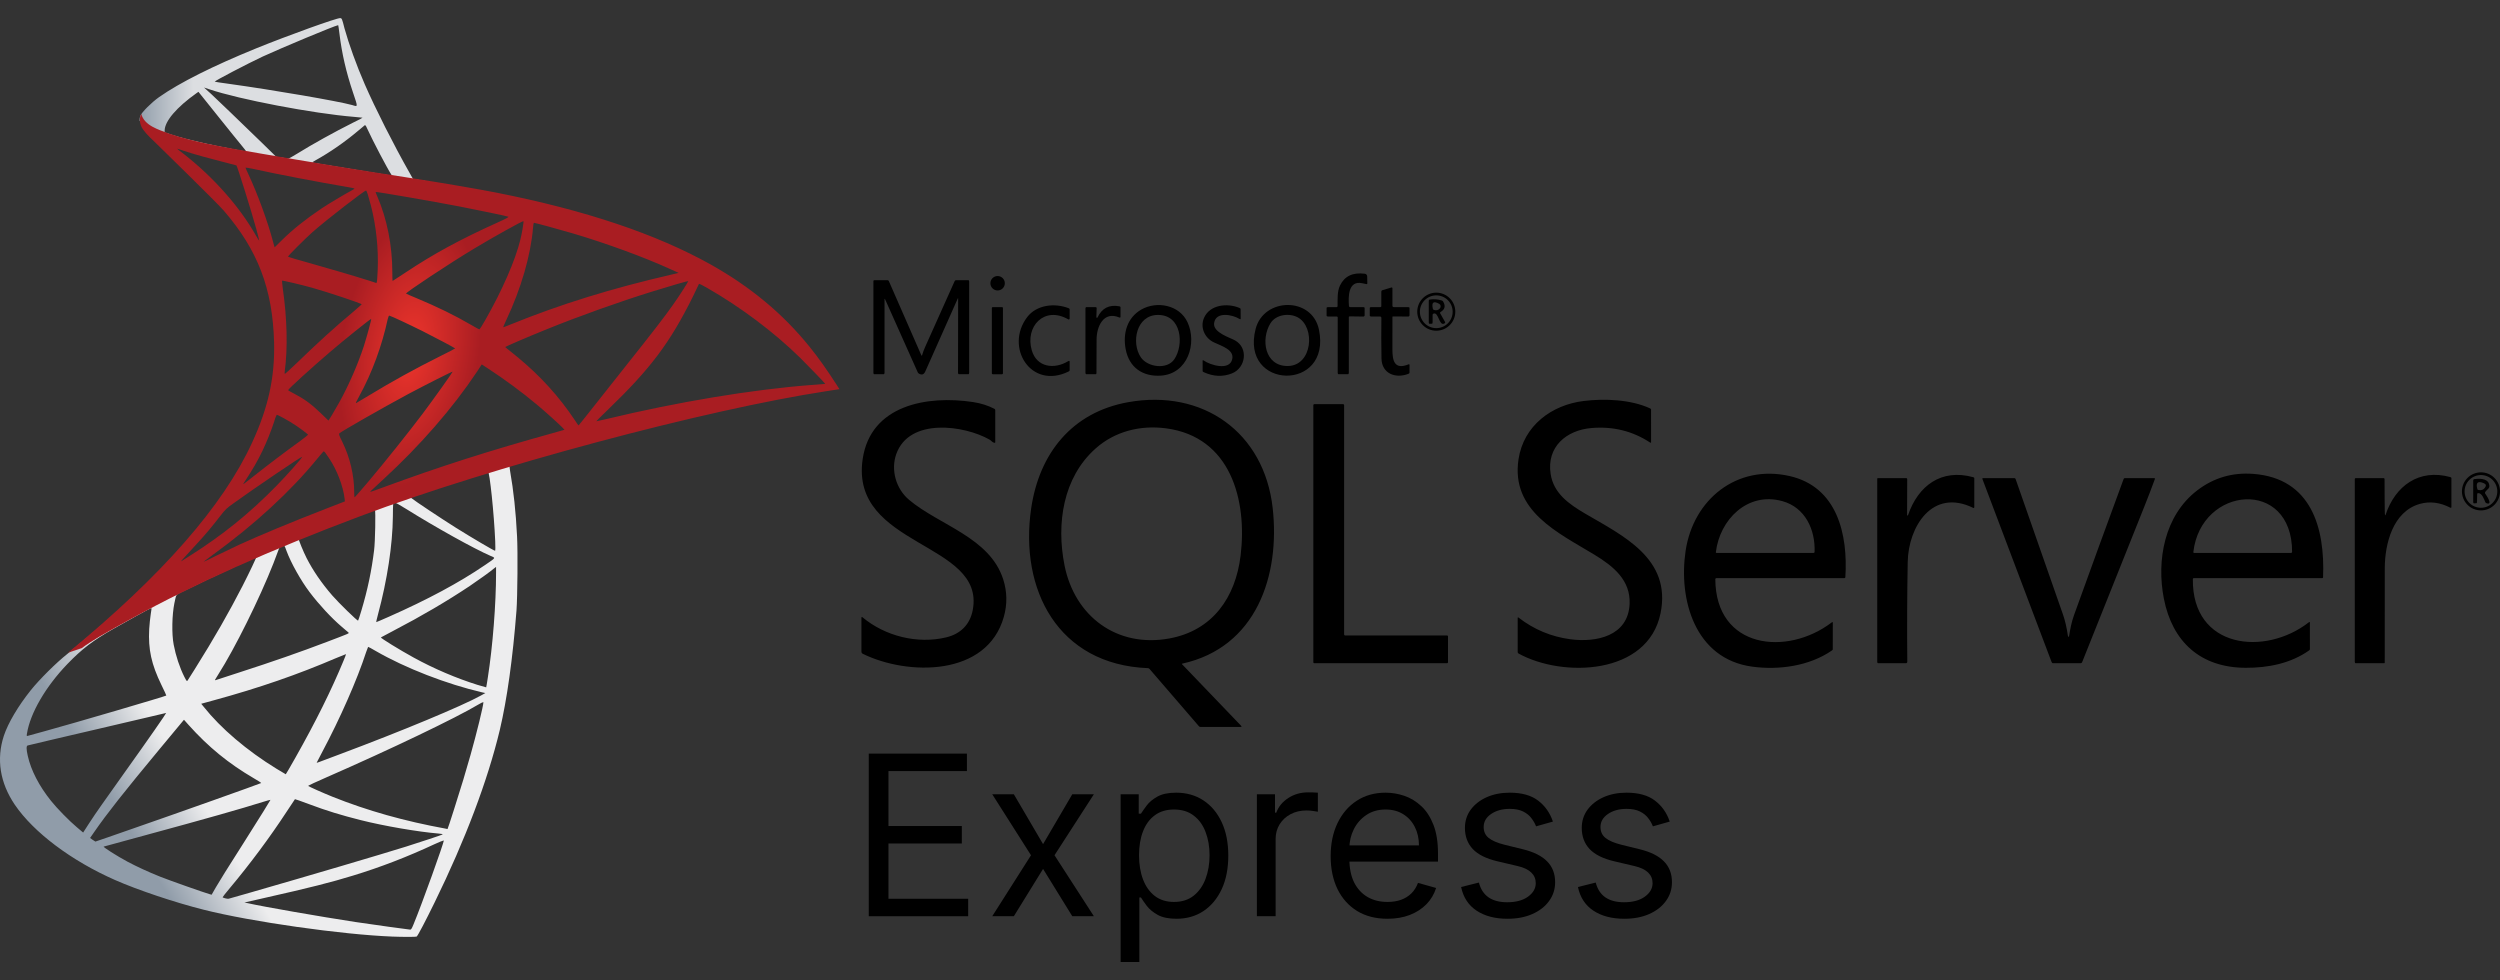 <svg width="301" height="118" viewBox="0 0 301 118" fill="none" xmlns="http://www.w3.org/2000/svg">
<rect x="0" y="0" width="301" height="118" fill="#333333" stroke="none"/>
<path d="M104.6 110.314V90.734H116.416V92.838H106.971V99.453H115.804V101.557H106.971V108.211H116.569V110.314H104.6Z" fill="black"/>
<path d="M122.067 95.629L125.585 101.633L129.103 95.629H131.704L126.962 102.972L131.704 110.314H129.103L125.585 104.616L122.067 110.314H119.466L124.132 102.972L119.466 95.629H122.067Z" fill="black"/>
<path d="M134.923 115.821V95.629H137.103V97.962H137.371C137.536 97.707 137.766 97.382 138.059 96.987C138.358 96.585 138.785 96.228 139.34 95.916C139.901 95.597 140.659 95.438 141.615 95.438C142.852 95.438 143.942 95.747 144.885 96.365C145.828 96.984 146.565 97.86 147.094 98.995C147.623 100.129 147.887 101.467 147.887 103.01C147.887 104.565 147.623 105.913 147.094 107.054C146.565 108.188 145.832 109.068 144.895 109.693C143.958 110.311 142.877 110.62 141.654 110.62C140.71 110.62 139.955 110.464 139.388 110.152C138.821 109.833 138.384 109.473 138.078 109.071C137.772 108.663 137.536 108.326 137.371 108.058H137.179V115.821H134.923ZM137.141 102.972C137.141 104.081 137.304 105.059 137.629 105.907C137.954 106.748 138.429 107.408 139.053 107.886C139.678 108.357 140.443 108.593 141.348 108.593C142.291 108.593 143.078 108.345 143.709 107.848C144.346 107.344 144.825 106.668 145.143 105.821C145.468 104.967 145.631 104.017 145.631 102.972C145.631 101.939 145.471 101.009 145.153 100.18C144.84 99.345 144.366 98.685 143.728 98.201C143.097 97.71 142.304 97.465 141.348 97.465C140.43 97.465 139.659 97.698 139.034 98.163C138.409 98.622 137.938 99.265 137.619 100.094C137.3 100.916 137.141 101.875 137.141 102.972Z" fill="black"/>
<path d="M151.329 110.314V95.629H153.509V97.847H153.662C153.929 97.121 154.414 96.531 155.115 96.079C155.816 95.626 156.606 95.4 157.486 95.4C157.651 95.4 157.859 95.403 158.107 95.409C158.356 95.416 158.544 95.425 158.671 95.438V97.733C158.595 97.713 158.42 97.685 158.145 97.647C157.878 97.602 157.594 97.58 157.295 97.58C156.581 97.58 155.943 97.729 155.382 98.029C154.828 98.322 154.388 98.73 154.063 99.253C153.744 99.769 153.585 100.358 153.585 101.021V110.314H151.329Z" fill="black"/>
<path d="M167.056 110.62C165.641 110.62 164.42 110.308 163.394 109.683C162.374 109.052 161.587 108.173 161.033 107.044C160.485 105.91 160.211 104.591 160.211 103.086C160.211 101.582 160.485 100.256 161.033 99.109C161.587 97.956 162.358 97.057 163.346 96.413C164.341 95.763 165.501 95.438 166.826 95.438C167.591 95.438 168.346 95.566 169.092 95.82C169.838 96.075 170.517 96.49 171.129 97.063C171.74 97.63 172.228 98.383 172.591 99.32C172.955 100.256 173.136 101.41 173.136 102.78V103.736H161.817V101.786H170.842C170.842 100.958 170.676 100.218 170.345 99.568C170.02 98.918 169.554 98.405 168.949 98.029C168.35 97.653 167.642 97.465 166.826 97.465C165.928 97.465 165.15 97.688 164.494 98.134C163.843 98.574 163.343 99.147 162.993 99.855C162.642 100.562 162.467 101.321 162.467 102.13V103.431C162.467 104.54 162.658 105.48 163.04 106.251C163.429 107.016 163.968 107.599 164.656 108C165.344 108.396 166.144 108.593 167.056 108.593C167.649 108.593 168.184 108.51 168.662 108.345C169.146 108.173 169.564 107.918 169.914 107.58C170.265 107.236 170.536 106.809 170.727 106.299L172.907 106.911C172.677 107.65 172.292 108.3 171.75 108.861C171.208 109.415 170.539 109.849 169.742 110.161C168.946 110.467 168.05 110.62 167.056 110.62Z" fill="black"/>
<path d="M186.97 98.918L184.943 99.492C184.816 99.154 184.628 98.826 184.379 98.507C184.137 98.182 183.806 97.914 183.385 97.704C182.964 97.493 182.426 97.388 181.769 97.388C180.871 97.388 180.122 97.596 179.523 98.01C178.93 98.418 178.634 98.937 178.634 99.568C178.634 100.129 178.837 100.572 179.245 100.897C179.653 101.222 180.291 101.493 181.158 101.71L183.337 102.245C184.65 102.564 185.629 103.051 186.272 103.708C186.916 104.358 187.238 105.196 187.238 106.222C187.238 107.064 186.996 107.816 186.511 108.478C186.033 109.141 185.364 109.664 184.504 110.046C183.643 110.429 182.643 110.62 181.502 110.62C180.004 110.62 178.764 110.295 177.783 109.645C176.801 108.995 176.18 108.045 175.918 106.796L178.06 106.26C178.264 107.051 178.649 107.644 179.217 108.039C179.79 108.434 180.539 108.631 181.463 108.631C182.515 108.631 183.35 108.408 183.968 107.962C184.593 107.51 184.905 106.968 184.905 106.337C184.905 105.827 184.727 105.4 184.37 105.056C184.013 104.705 183.465 104.444 182.725 104.272L180.278 103.698C178.933 103.38 177.945 102.886 177.314 102.216C176.69 101.541 176.377 100.696 176.377 99.683C176.377 98.854 176.61 98.121 177.075 97.484C177.547 96.847 178.187 96.346 178.997 95.983C179.813 95.62 180.737 95.438 181.769 95.438C183.223 95.438 184.363 95.757 185.192 96.394C186.027 97.031 186.62 97.873 186.97 98.918Z" fill="black"/>
<path d="M201.036 98.918L199.009 99.492C198.882 99.154 198.694 98.826 198.445 98.507C198.203 98.182 197.872 97.914 197.451 97.704C197.03 97.493 196.492 97.388 195.835 97.388C194.937 97.388 194.188 97.596 193.589 98.01C192.996 98.418 192.699 98.937 192.699 99.568C192.699 100.129 192.903 100.572 193.311 100.897C193.719 101.222 194.357 101.493 195.223 101.71L197.403 102.245C198.716 102.564 199.694 103.051 200.338 103.708C200.982 104.358 201.304 105.196 201.304 106.222C201.304 107.064 201.062 107.816 200.577 108.478C200.099 109.141 199.43 109.664 198.57 110.046C197.709 110.429 196.708 110.62 195.568 110.62C194.07 110.62 192.83 110.295 191.848 109.645C190.867 108.995 190.246 108.045 189.984 106.796L192.126 106.26C192.33 107.051 192.715 107.644 193.283 108.039C193.856 108.434 194.605 108.631 195.529 108.631C196.581 108.631 197.416 108.408 198.034 107.962C198.659 107.51 198.971 106.968 198.971 106.337C198.971 105.827 198.793 105.4 198.436 105.056C198.079 104.705 197.531 104.444 196.791 104.272L194.344 103.698C192.999 103.38 192.011 102.886 191.38 102.216C190.755 101.541 190.443 100.696 190.443 99.683C190.443 98.854 190.676 98.121 191.141 97.484C191.613 96.847 192.253 96.346 193.063 95.983C193.879 95.62 194.803 95.438 195.835 95.438C197.288 95.438 198.429 95.757 199.258 96.394C200.093 97.031 200.686 97.873 201.036 98.918Z" fill="black"/>
<path d="M160.957 38.108H159.876C159.835 38.108 159.795 38.097 159.766 38.077C159.737 38.058 159.721 38.032 159.721 38.005V37.078C159.721 37.051 159.737 37.025 159.766 37.005C159.795 36.986 159.835 36.975 159.876 36.975H160.957C160.979 36.975 161.001 36.961 161.017 36.937C161.033 36.914 161.042 36.881 161.043 36.847C161.053 36.032 160.992 35.095 161.331 34.387C161.879 33.245 162.878 32.769 164.329 32.958C164.405 32.968 164.475 33.005 164.527 33.062C164.578 33.118 164.607 33.191 164.609 33.267L164.626 34.107C164.626 34.121 164.624 34.136 164.619 34.149C164.614 34.162 164.606 34.174 164.597 34.184C164.587 34.194 164.576 34.201 164.564 34.205C164.552 34.209 164.539 34.21 164.527 34.208C164.359 34.175 164.195 34.141 164.033 34.105C162.278 33.712 162.332 35.808 162.416 36.854C162.419 36.887 162.434 36.918 162.46 36.94C162.485 36.963 162.518 36.975 162.552 36.975H164.148C164.189 36.975 164.228 36.986 164.257 37.005C164.286 37.025 164.302 37.051 164.302 37.078V37.953C164.302 37.974 164.298 37.995 164.291 38.015C164.283 38.035 164.271 38.053 164.257 38.067C164.243 38.082 164.226 38.094 164.207 38.102C164.188 38.11 164.168 38.114 164.148 38.114L162.513 38.091C162.498 38.091 162.483 38.093 162.469 38.096C162.455 38.1 162.442 38.106 162.431 38.114C162.421 38.121 162.412 38.13 162.406 38.14C162.401 38.15 162.398 38.161 162.398 38.171V44.902C162.398 44.943 162.387 44.982 162.368 45.011C162.348 45.04 162.322 45.057 162.295 45.057H161.162C161.135 45.057 161.109 45.04 161.09 45.011C161.07 44.982 161.06 44.943 161.06 44.902V38.211C161.06 38.183 161.049 38.157 161.029 38.138C161.01 38.118 160.984 38.108 160.957 38.108Z" fill="black"/>
<path d="M120.113 34.972C120.592 34.972 120.981 34.583 120.981 34.103C120.981 33.623 120.592 33.234 120.113 33.234C119.633 33.234 119.244 33.623 119.244 34.103C119.244 34.583 119.633 34.972 120.113 34.972Z" fill="black"/>
<path d="M110.923 42.763C110.963 42.851 110.995 42.854 111.018 42.773C111.118 42.431 111.242 42.095 111.391 41.764C112.567 39.127 113.748 36.493 114.934 33.86C114.951 33.822 114.975 33.79 115.004 33.767C115.032 33.745 115.063 33.732 115.093 33.732H116.586C116.613 33.732 116.639 33.748 116.658 33.777C116.678 33.806 116.688 33.846 116.688 33.887V44.902C116.688 44.943 116.678 44.982 116.658 45.011C116.639 45.04 116.613 45.057 116.586 45.057H115.453C115.425 45.057 115.397 45.04 115.377 45.011C115.357 44.982 115.346 44.943 115.346 44.902L115.36 35.946C115.36 35.874 115.345 35.872 115.315 35.939C114.021 38.874 112.717 41.803 111.405 44.725C111.234 45.104 110.974 45.188 110.627 44.976C110.569 44.941 110.522 44.885 110.491 44.816L106.579 36.065C106.524 35.944 106.497 35.943 106.497 36.061V44.902C106.497 44.943 106.486 44.982 106.466 45.011C106.447 45.04 106.421 45.057 106.394 45.057H105.261C105.234 45.057 105.208 45.04 105.188 45.011C105.169 44.982 105.158 44.943 105.158 44.902V33.835C105.158 33.808 105.169 33.782 105.188 33.762C105.208 33.743 105.234 33.732 105.261 33.732H106.857C106.89 33.732 106.922 33.742 106.95 33.76C106.978 33.779 107 33.805 107.013 33.835L110.923 42.763Z" fill="black"/>
<path d="M167.737 38.099C167.726 38.099 167.714 38.1 167.704 38.102C167.693 38.104 167.683 38.108 167.675 38.112C167.667 38.117 167.66 38.122 167.656 38.128C167.651 38.134 167.649 38.14 167.649 38.147C167.65 39.442 167.649 40.745 167.646 42.055C167.644 43.391 167.865 44.571 169.588 43.867C169.602 43.861 169.616 43.858 169.631 43.859C169.645 43.859 169.659 43.862 169.671 43.868C169.683 43.873 169.692 43.881 169.699 43.891C169.706 43.901 169.71 43.912 169.71 43.924L169.703 44.888C169.703 44.908 169.69 44.931 169.666 44.953C169.643 44.974 169.61 44.994 169.572 45.009C168.044 45.608 166.364 45.003 166.331 43.164C166.302 41.531 166.298 39.902 166.318 38.276C166.319 38.254 166.315 38.232 166.307 38.212C166.299 38.191 166.287 38.173 166.272 38.157C166.256 38.141 166.238 38.129 166.219 38.12C166.199 38.112 166.177 38.108 166.156 38.108H165.075C165.034 38.108 164.995 38.097 164.966 38.077C164.937 38.058 164.92 38.032 164.92 38.005V37.078C164.92 37.051 164.937 37.025 164.966 37.005C164.995 36.986 165.034 36.975 165.075 36.975H166.207C166.235 36.975 166.261 36.964 166.28 36.945C166.299 36.926 166.31 36.899 166.31 36.872V35.122C166.31 35.082 166.319 35.043 166.335 35.013C166.352 34.983 166.375 34.962 166.401 34.953L167.546 34.607C167.558 34.604 167.57 34.604 167.582 34.607C167.595 34.611 167.606 34.618 167.616 34.628C167.626 34.638 167.634 34.651 167.64 34.665C167.646 34.679 167.649 34.695 167.649 34.71V36.821C167.649 36.862 167.665 36.901 167.694 36.93C167.723 36.959 167.762 36.975 167.803 36.975H169.553C169.594 36.975 169.633 36.986 169.662 37.005C169.691 37.025 169.708 37.051 169.708 37.078V37.953C169.708 37.995 169.691 38.035 169.662 38.065C169.633 38.095 169.594 38.112 169.553 38.112L167.737 38.099Z" fill="black"/>
<path d="M175.219 37.527C175.219 38.135 174.978 38.718 174.548 39.147C174.118 39.577 173.535 39.819 172.927 39.819C172.32 39.819 171.737 39.577 171.307 39.147C170.877 38.718 170.636 38.135 170.636 37.527C170.636 36.919 170.877 36.336 171.307 35.907C171.737 35.477 172.32 35.235 172.927 35.235C173.535 35.235 174.118 35.477 174.548 35.907C174.978 36.336 175.219 36.919 175.219 37.527ZM174.9 37.535C174.9 37.276 174.849 37.02 174.75 36.78C174.651 36.541 174.505 36.324 174.322 36.141C174.139 35.957 173.922 35.812 173.682 35.713C173.443 35.614 173.186 35.563 172.927 35.563C172.404 35.563 171.903 35.77 171.533 36.141C171.163 36.51 170.955 37.012 170.955 37.535C170.955 38.058 171.163 38.56 171.533 38.93C171.903 39.3 172.404 39.508 172.927 39.508C173.186 39.508 173.443 39.457 173.682 39.358C173.922 39.258 174.139 39.113 174.322 38.93C174.505 38.747 174.651 38.529 174.75 38.29C174.849 38.051 174.9 37.794 174.9 37.535Z" fill="black"/>
<path d="M172.486 37.902V38.777C172.486 38.829 172.48 38.878 172.468 38.915C172.456 38.952 172.44 38.973 172.423 38.974L172.126 38.985C172.113 38.985 172.1 38.982 172.087 38.974C172.075 38.967 172.063 38.955 172.054 38.94C172.044 38.926 172.036 38.908 172.031 38.889C172.026 38.87 172.023 38.849 172.023 38.828V36.203C172.023 36.17 172.034 36.138 172.053 36.113C172.071 36.088 172.098 36.072 172.126 36.067C172.635 35.992 173.131 36.031 173.613 36.184C173.638 36.192 173.664 36.208 173.689 36.23C173.714 36.252 173.737 36.281 173.757 36.314C174.073 36.849 173.965 37.268 173.434 37.57C173.409 37.584 173.391 37.608 173.385 37.638C173.378 37.667 173.383 37.699 173.399 37.727L173.99 38.775C173.996 38.787 174 38.801 173.999 38.816C173.999 38.832 173.994 38.848 173.987 38.864C173.979 38.879 173.968 38.895 173.954 38.909C173.94 38.923 173.923 38.935 173.905 38.946C173.255 39.324 173.217 37.502 172.589 37.762C172.559 37.775 172.533 37.795 172.515 37.82C172.496 37.844 172.487 37.873 172.486 37.902ZM173.382 37.105C173.412 37.064 173.434 37.018 173.445 36.969C173.457 36.92 173.458 36.869 173.45 36.821C173.441 36.772 173.422 36.727 173.394 36.687C173.367 36.647 173.331 36.614 173.29 36.59C172.602 36.192 172.342 36.385 172.511 37.169C172.519 37.204 172.535 37.237 172.559 37.263C172.582 37.29 172.612 37.309 172.645 37.319C172.964 37.412 173.209 37.341 173.382 37.105ZM123.666 38.19C124.811 36.675 127.016 36.46 128.665 37.109C128.7 37.123 128.731 37.142 128.752 37.164C128.773 37.187 128.785 37.21 128.785 37.233V38.365C128.785 38.383 128.78 38.402 128.77 38.417C128.76 38.433 128.746 38.446 128.729 38.455C128.712 38.464 128.693 38.468 128.673 38.468C128.654 38.467 128.635 38.461 128.618 38.451C125.729 36.788 123.39 39.316 124.228 42.184C124.821 44.215 126.913 44.519 128.62 43.479C128.73 43.412 128.785 43.44 128.785 43.564V44.593C128.785 44.616 128.774 44.64 128.753 44.664C128.733 44.687 128.704 44.709 128.669 44.725C124.119 46.969 120.938 41.793 123.666 38.19ZM137.432 37.259C139.275 36.215 142.003 36.699 142.975 38.795C144.153 41.336 143.012 45.003 139.786 45.225C137.589 45.376 135.938 44.249 135.526 42.022C135.176 40.119 135.713 38.235 137.432 37.259ZM139.388 37.918C136.794 37.951 136.183 41.262 137.348 43.01C138.149 44.21 140.511 44.556 141.394 43.247C142.572 41.499 142.285 37.883 139.388 37.918ZM144.976 38.245C145.685 36.675 147.766 36.465 149.216 37.068C149.26 37.086 149.299 37.108 149.327 37.131C149.355 37.153 149.37 37.175 149.37 37.193L149.377 38.365C149.377 38.447 149.329 38.459 149.234 38.4C148.436 37.895 146.372 37.444 146.179 38.908C146.029 40.049 148.11 40.648 148.705 40.988C150.332 41.91 149.986 44.289 148.343 44.95C147.237 45.394 146.097 45.347 144.925 44.807C144.888 44.791 144.855 44.77 144.832 44.748C144.809 44.725 144.797 44.703 144.797 44.684L144.795 43.424C144.794 43.347 144.842 43.343 144.939 43.411C145.703 43.955 148.051 44.682 148.361 43.236C148.602 42.118 147.163 41.69 146.162 41.225C145.038 40.702 144.456 39.398 144.976 38.245ZM151.178 39.598C152.16 35.799 157.975 35.692 158.803 39.693C160.357 47.212 149.276 46.967 151.178 39.598ZM152.965 38.919C151.783 40.815 152.243 44.085 155.037 44.068C158.03 44.05 158.399 39.382 156.251 38.211C155.251 37.667 153.634 37.844 152.965 38.919Z" fill="black"/>
<path d="M132.063 38.27C132.098 38.272 132.125 38.255 132.141 38.221C132.672 37.099 133.549 36.652 134.77 36.878C134.809 36.886 134.845 36.9 134.871 36.918C134.896 36.935 134.911 36.956 134.91 36.975V38.159C134.91 38.173 134.906 38.187 134.899 38.198C134.891 38.21 134.88 38.22 134.867 38.227C134.853 38.234 134.838 38.238 134.822 38.238C134.806 38.239 134.789 38.235 134.774 38.229C132.851 37.406 132.026 39.345 132.03 40.883C132.033 42.23 132.028 43.576 132.015 44.923C132.015 44.958 132.006 44.992 131.989 45.017C131.972 45.042 131.949 45.057 131.925 45.057H130.792C130.765 45.057 130.739 45.04 130.72 45.011C130.7 44.982 130.689 44.943 130.689 44.902V37.13C130.689 37.089 130.7 37.049 130.72 37.02C130.739 36.991 130.765 36.975 130.792 36.975H131.873C131.895 36.975 131.917 36.978 131.937 36.983C131.957 36.988 131.975 36.996 131.991 37.006C132.006 37.015 132.018 37.026 132.026 37.039C132.034 37.051 132.038 37.065 132.038 37.078L132.003 38.161C132.002 38.189 132.008 38.217 132.019 38.237C132.03 38.258 132.046 38.27 132.063 38.27Z" fill="black"/>
<path d="M120.634 36.975H119.538C119.471 36.975 119.417 37.029 119.417 37.097V44.937C119.417 45.004 119.471 45.059 119.538 45.059H120.634C120.701 45.059 120.755 45.004 120.755 44.937V37.097C120.755 37.029 120.701 36.975 120.634 36.975Z" fill="black"/>
<path d="M103.882 78.719C103.832 78.695 103.791 78.658 103.762 78.613C103.733 78.568 103.717 78.516 103.717 78.464V74.397C103.717 74.275 103.763 74.252 103.855 74.329C106.577 76.598 110.468 77.57 113.923 76.738C115.636 76.326 116.783 75.215 117.119 73.448C118.678 65.208 102.307 65.908 103.865 55.275C104.821 48.748 111.65 47.575 117.152 48.407C118.1 48.551 118.962 48.824 119.738 49.226C119.765 49.24 119.788 49.262 119.804 49.29C119.82 49.317 119.829 49.348 119.829 49.38V53.241C119.828 53.253 119.826 53.264 119.82 53.275C119.814 53.285 119.806 53.295 119.796 53.302C119.785 53.309 119.774 53.314 119.761 53.317C119.748 53.32 119.735 53.32 119.721 53.317C119.47 53.266 119.336 53.039 119.163 52.941C116.122 51.199 109.48 50.251 107.909 54.672C107.232 56.585 107.874 58.85 109.443 60.172C113.087 63.242 119.168 64.697 120.786 69.752C121.261 71.237 121.288 72.736 120.866 74.249C118.851 81.484 109.295 81.373 103.882 78.719ZM142.313 79.967L149.42 87.375C149.514 87.474 149.498 87.523 149.375 87.523H144.536C144.501 87.523 144.466 87.516 144.436 87.503C144.405 87.49 144.378 87.471 144.357 87.447L138.398 80.535C138.375 80.508 138.347 80.487 138.315 80.471C138.283 80.456 138.248 80.448 138.213 80.446C127.369 80.018 122.726 70.981 124.152 61.215C125.122 54.596 129.057 49.64 135.821 48.425C144.804 46.813 152.208 52.026 153.231 61.17C154.139 69.283 151.281 77.926 142.356 79.899C142.295 79.912 142.281 79.935 142.313 79.967ZM128.167 68.066C129.393 74.22 134.488 78.019 140.781 76.872C145.986 75.925 148.759 71.945 149.371 66.88C150.174 60.223 148.187 52.588 140.371 51.569C137.311 51.17 134.243 51.919 131.909 53.999C127.98 57.497 127.169 63.05 128.167 68.066ZM182.837 78.686C182.805 78.668 182.778 78.643 182.759 78.613C182.74 78.583 182.73 78.549 182.73 78.515V74.397C182.73 74.317 182.772 74.31 182.856 74.374C184.69 75.791 186.758 76.654 189.06 76.965C192.191 77.385 196.042 76.586 196.206 72.703C196.326 69.865 194.271 68.183 191.973 66.789C187.606 64.139 181.888 61.539 182.829 55.3C183.441 51.252 186.805 48.748 190.697 48.275C193.147 47.976 196.33 48.085 198.665 49.168C198.701 49.185 198.732 49.206 198.754 49.228C198.777 49.25 198.788 49.271 198.788 49.29L198.79 53.241C198.792 53.319 198.746 53.329 198.654 53.27C196.56 51.897 194.216 51.319 191.623 51.534C188.588 51.787 186.198 53.799 186.696 57.062C187.048 59.383 188.878 60.682 190.859 61.843C195.389 64.5 201.273 67.248 199.931 73.833C198.412 81.286 188.158 81.62 182.837 78.686ZM174.34 76.619V79.742C174.34 79.772 174.328 79.8 174.307 79.821C174.287 79.842 174.258 79.853 174.229 79.853H158.237C158.207 79.853 158.179 79.842 158.158 79.821C158.137 79.8 158.126 79.772 158.126 79.742V48.771C158.126 48.742 158.137 48.713 158.158 48.692C158.179 48.672 158.207 48.66 158.237 48.66H161.721C161.75 48.66 161.778 48.672 161.799 48.692C161.82 48.713 161.832 48.742 161.832 48.771V76.396C161.832 76.426 161.843 76.454 161.864 76.475C161.885 76.496 161.913 76.507 161.943 76.507H174.229C174.258 76.507 174.287 76.519 174.307 76.54C174.328 76.561 174.34 76.589 174.34 76.619Z" fill="black"/>
<path d="M301 59.16C301 59.768 300.759 60.351 300.329 60.781C299.899 61.211 299.316 61.452 298.708 61.452C298.101 61.452 297.518 61.211 297.088 60.781C296.658 60.351 296.417 59.768 296.417 59.16C296.417 58.553 296.658 57.97 297.088 57.54C297.518 57.11 298.101 56.869 298.708 56.869C299.316 56.869 299.899 57.11 300.329 57.54C300.759 57.97 301 58.553 301 59.16ZM300.677 59.167C300.677 58.644 300.469 58.143 300.1 57.773C299.73 57.404 299.229 57.196 298.706 57.196C298.184 57.196 297.682 57.404 297.313 57.773C296.943 58.143 296.736 58.644 296.736 59.167C296.736 59.689 296.943 60.191 297.313 60.56C297.682 60.93 298.184 61.137 298.706 61.137C299.229 61.137 299.73 60.93 300.1 60.56C300.469 60.191 300.677 59.689 300.677 59.167ZM210.99 80.269C204.045 79.341 202.074 72.149 202.949 66.311C203.876 60.132 209.102 55.893 215.431 57.307C221.241 58.609 222.503 64.384 222.182 69.497C222.18 69.527 222.166 69.556 222.143 69.577C222.119 69.598 222.089 69.61 222.057 69.61H206.666C206.647 69.61 206.629 69.613 206.611 69.619C206.594 69.625 206.579 69.633 206.565 69.644C206.552 69.655 206.542 69.668 206.535 69.682C206.527 69.697 206.524 69.712 206.524 69.727C206.569 78.148 215.169 79.03 220.525 74.949C220.621 74.876 220.669 74.881 220.669 74.963L220.665 78.194C220.665 78.209 220.654 78.231 220.633 78.255C220.611 78.279 220.581 78.305 220.545 78.33C217.848 80.185 214.216 80.7 210.99 80.269ZM214.601 60.338C210.405 59.173 207.049 62.564 206.59 66.486C206.588 66.497 206.59 66.508 206.593 66.519C206.596 66.529 206.602 66.539 206.609 66.547C206.616 66.555 206.625 66.562 206.635 66.566C206.644 66.571 206.655 66.573 206.666 66.573H218.35C218.383 66.573 218.414 66.561 218.438 66.54C218.461 66.519 218.475 66.49 218.476 66.46C218.579 63.773 217.346 61.098 214.601 60.338ZM264.019 69.723C263.922 78.124 272.718 79.032 277.985 74.924C278.068 74.86 278.11 74.877 278.11 74.975L278.112 78.155C278.112 78.182 278.104 78.21 278.088 78.237C278.072 78.264 278.048 78.289 278.02 78.309C275.782 79.886 273.08 80.411 270.381 80.403C264.953 80.389 261.548 77.286 260.529 72.076C259.627 67.464 260.59 62.06 264.56 59.031C266.533 57.525 268.774 56.866 271.285 57.054C278.291 57.577 279.939 63.565 279.698 69.511C279.697 69.537 279.687 69.562 279.67 69.581C279.653 69.599 279.629 69.61 279.605 69.61H264.111C264.087 69.61 264.064 69.622 264.046 69.643C264.029 69.664 264.019 69.693 264.019 69.723ZM275.969 66.458C275.985 57.513 264.99 58.498 264.08 66.464C264.079 66.478 264.08 66.492 264.083 66.505C264.087 66.518 264.093 66.53 264.1 66.54C264.108 66.551 264.118 66.559 264.128 66.564C264.139 66.57 264.151 66.573 264.163 66.573H275.847C275.879 66.573 275.91 66.561 275.933 66.539C275.955 66.518 275.968 66.488 275.969 66.458ZM229.658 62.082C229.669 62.078 229.728 62.018 229.735 62.004C230.941 58.493 233.723 56.387 237.585 57.456C237.619 57.465 237.649 57.481 237.671 57.501C237.693 57.52 237.705 57.543 237.705 57.565V61.065C237.705 61.081 237.701 61.096 237.695 61.11C237.688 61.124 237.679 61.136 237.667 61.145C237.656 61.154 237.643 61.16 237.629 61.162C237.615 61.164 237.602 61.161 237.59 61.156C232.636 58.724 229.765 63.441 229.689 67.656C229.617 71.617 229.599 75.621 229.638 79.668C229.638 79.692 229.634 79.716 229.626 79.739C229.617 79.761 229.605 79.782 229.589 79.799C229.573 79.816 229.555 79.83 229.534 79.839C229.513 79.849 229.491 79.853 229.469 79.853H226.123C226.096 79.853 226.07 79.837 226.05 79.808C226.031 79.779 226.02 79.74 226.02 79.699V57.629C226.02 57.612 226.027 57.597 226.039 57.585C226.051 57.573 226.067 57.567 226.084 57.567L229.52 57.565C229.535 57.565 229.549 57.569 229.562 57.576C229.575 57.584 229.587 57.596 229.597 57.61C229.607 57.624 229.615 57.641 229.62 57.66C229.625 57.679 229.628 57.699 229.628 57.719L229.613 61.992C229.613 62.004 229.614 62.017 229.616 62.029C229.619 62.041 229.622 62.051 229.626 62.06C229.631 62.069 229.636 62.075 229.642 62.079C229.647 62.083 229.653 62.084 229.658 62.082ZM287.225 61.983C288.376 58.516 291.228 56.401 295.006 57.437C295.047 57.448 295.084 57.467 295.11 57.49C295.136 57.513 295.15 57.539 295.15 57.565V61.065C295.15 61.078 295.146 61.091 295.139 61.103C295.131 61.114 295.121 61.123 295.108 61.129C295.095 61.135 295.08 61.138 295.065 61.138C295.05 61.138 295.034 61.134 295.021 61.127C293.773 60.484 292.549 60.332 291.35 60.67C288.082 61.59 287.133 65.51 287.127 68.422C287.117 72.198 287.116 75.975 287.122 79.752C287.122 79.765 287.121 79.778 287.117 79.79C287.114 79.802 287.109 79.813 287.103 79.822C287.097 79.831 287.09 79.839 287.082 79.844C287.074 79.849 287.065 79.851 287.057 79.851L283.62 79.853C283.593 79.853 283.567 79.837 283.547 79.808C283.528 79.779 283.517 79.74 283.517 79.699V57.668C283.517 57.641 283.528 57.614 283.547 57.595C283.567 57.576 283.593 57.565 283.62 57.565H287.017C287.038 57.565 287.059 57.578 287.074 57.602C287.089 57.626 287.099 57.658 287.1 57.693C287.11 58.106 287.098 62.033 287.159 62.039C287.173 62.039 287.187 62.034 287.199 62.024C287.211 62.014 287.22 62 287.225 61.983Z" fill="black"/>
<path d="M249.054 76.67C249.087 76.67 249.107 76.65 249.114 76.608C249.254 75.739 249.412 74.891 249.719 74.043C251.689 68.578 253.678 63.12 255.686 57.668C255.697 57.638 255.716 57.611 255.741 57.593C255.765 57.575 255.794 57.565 255.824 57.565H259.376C259.388 57.565 259.401 57.568 259.412 57.574C259.423 57.58 259.433 57.589 259.44 57.6C259.447 57.611 259.451 57.624 259.453 57.638C259.454 57.651 259.452 57.665 259.448 57.678C259.041 58.79 258.618 59.893 258.179 60.987C255.677 67.231 253.18 73.477 250.689 79.726C250.674 79.763 250.649 79.796 250.62 79.818C250.59 79.841 250.556 79.853 250.522 79.853H247.176C247.144 79.853 247.111 79.839 247.081 79.812C247.051 79.785 247.026 79.747 247.009 79.703L238.681 57.668C238.676 57.657 238.675 57.645 238.676 57.633C238.677 57.621 238.681 57.609 238.688 57.599C238.694 57.589 238.703 57.581 238.713 57.576C238.723 57.57 238.735 57.567 238.747 57.567L242.543 57.565C242.572 57.565 242.601 57.576 242.626 57.597C242.651 57.617 242.67 57.647 242.681 57.68C244.591 63.119 246.492 68.559 248.387 74.002C248.641 74.731 248.839 75.591 248.982 76.584C248.985 76.607 248.994 76.628 249.007 76.644C249.021 76.659 249.037 76.669 249.054 76.67ZM298.253 59.455L298.233 60.344C298.231 60.407 298.227 60.467 298.221 60.511C298.216 60.555 298.21 60.579 298.204 60.579L297.878 60.608C297.865 60.609 297.852 60.606 297.84 60.599C297.827 60.591 297.816 60.579 297.806 60.564C297.796 60.549 297.789 60.531 297.783 60.511C297.778 60.491 297.775 60.469 297.775 60.447V57.822C297.775 57.79 297.787 57.759 297.809 57.734C297.831 57.709 297.861 57.692 297.895 57.686C298.41 57.604 299.398 57.585 299.643 58.176C299.917 58.831 299.437 58.858 299.204 59.268C299.19 59.293 299.185 59.323 299.188 59.354C299.192 59.385 299.205 59.416 299.225 59.443C299.349 59.605 300.213 60.888 299.363 60.583C299.334 60.573 299.307 60.556 299.284 60.533C299.261 60.51 299.242 60.483 299.229 60.452C299.085 60.122 298.842 59.383 298.405 59.373C298.365 59.372 298.327 59.381 298.298 59.396C298.269 59.411 298.253 59.433 298.253 59.455ZM299.188 58.722C299.37 58.475 299.327 58.294 299.058 58.181C298.322 57.867 298.061 58.104 298.274 58.889C298.28 58.914 298.295 58.937 298.316 58.955C298.337 58.974 298.364 58.987 298.393 58.994C298.731 59.072 298.996 58.981 299.188 58.722Z" fill="black"/>
<path d="M63.812 53.821L41.658 61.055L22.385 69.562L16.993 70.985C15.619 72.291 14.18 73.614 12.622 74.954C10.914 76.427 9.323 77.767 8.101 78.738C6.745 79.81 4.735 81.819 3.714 83.092C2.19 85.001 0.984 87.027 0.465 88.584C-0.456 91.397 -0.004 94.244 1.771 96.873C4.049 100.222 8.587 103.638 13.878 105.965C16.574 107.154 21.112 108.678 24.528 109.532C30.204 110.972 41.189 112.529 47.234 112.764C48.456 112.814 50.097 112.814 50.164 112.764C50.298 112.68 51.236 110.888 52.324 108.662C56.042 101.076 58.721 93.959 60.178 87.881C61.048 84.197 61.735 79.291 62.187 73.481C62.304 71.856 62.354 66.414 62.254 64.572C62.103 61.558 61.835 59.113 61.417 56.719C61.35 56.367 61.333 56.049 61.366 56.032C61.433 55.982 61.634 55.915 64.364 55.128L63.811 53.822V53.821H63.812V53.821ZM58.755 56.785C58.956 56.785 59.491 61.926 59.625 65.175C59.659 65.861 59.642 66.313 59.608 66.313C59.475 66.313 56.778 64.723 54.853 63.517C53.178 62.462 49.997 60.352 49.495 59.95C49.327 59.833 49.344 59.816 50.717 59.347C53.044 58.56 58.57 56.785 58.755 56.785ZM47.468 60.503C47.619 60.503 48.004 60.72 48.925 61.29C52.374 63.45 57.063 66.062 59.073 66.933C59.692 67.201 59.759 67.1 58.336 68.072C55.288 70.148 51.487 72.191 46.832 74.25C46.011 74.619 45.325 74.903 45.308 74.903C45.275 74.903 45.375 74.485 45.509 73.983C46.631 69.813 47.267 65.593 47.301 62.211C47.318 60.536 47.318 60.536 47.468 60.486C47.435 60.503 47.451 60.503 47.468 60.503ZM45.141 61.39C45.241 61.49 45.174 65.242 45.04 66.263C44.739 68.708 44.27 70.985 43.5 73.547C43.316 74.166 43.148 74.686 43.115 74.719C43.048 74.803 40.754 72.559 40 71.688C38.694 70.181 37.673 68.674 36.919 67.201C36.534 66.447 35.931 64.974 35.981 64.923C36.249 64.739 45.074 61.323 45.141 61.39ZM34.19 65.694C34.206 65.694 34.223 65.694 34.24 65.71C34.273 65.744 34.391 66.012 34.491 66.313C35.027 67.77 36.232 69.913 37.271 71.286C38.409 72.794 39.9 74.401 41.139 75.456C41.541 75.791 41.909 76.109 41.959 76.159C42.06 76.26 42.093 76.243 39.364 77.281C36.199 78.487 32.749 79.692 28.797 80.965C27.854 81.269 26.91 81.576 25.968 81.886C25.817 81.936 25.867 81.852 26.303 81.166C28.262 78.102 31.242 72.09 32.917 67.837C33.202 67.1 33.486 66.364 33.537 66.196C33.604 65.961 33.687 65.878 33.905 65.76C34.022 65.727 34.139 65.694 34.19 65.694ZM30.841 67.083C30.891 67.117 30.037 68.909 29.2 70.55C27.575 73.714 25.8 76.829 23.423 80.613C23.021 81.266 22.636 81.869 22.585 81.936C22.502 82.054 22.468 82.02 22.2 81.501C21.631 80.379 21.162 78.939 20.911 77.616C20.66 76.31 20.71 74.033 20.995 72.626C21.212 71.588 21.196 71.605 21.698 71.353C23.841 70.265 30.774 67.016 30.841 67.083ZM59.726 68.256V68.959C59.726 72.693 59.324 77.817 58.738 81.551C58.637 82.204 58.553 82.74 58.537 82.757C58.537 82.757 58.051 82.623 57.482 82.455C54.97 81.668 52.241 80.513 49.779 79.157C48.155 78.269 45.794 76.812 45.861 76.745C45.877 76.729 46.581 76.36 47.401 75.925C50.684 74.217 53.831 72.375 56.561 70.55C57.582 69.863 59.123 68.758 59.458 68.457L59.726 68.256ZM18.198 73.212C18.265 73.212 18.248 73.346 18.148 73.949C18.081 74.384 17.997 75.188 17.964 75.74C17.83 78.185 18.232 79.994 19.437 82.472C19.772 83.159 20.04 83.728 20.023 83.744C19.906 83.845 8.821 87.094 5.338 88.048C4.3 88.333 3.396 88.584 3.329 88.6C3.212 88.634 3.195 88.617 3.245 88.332C3.63 85.871 5.505 82.656 8.118 79.943C9.859 78.135 11.249 77.08 13.627 75.724C15.335 74.752 17.964 73.296 18.165 73.229C18.165 73.212 18.181 73.212 18.198 73.212ZM44.32 77.884C44.337 77.867 44.739 78.085 45.224 78.37C48.808 80.446 53.798 82.372 58.051 83.359L58.436 83.443L57.9 83.744C55.673 84.984 48.356 88.031 40.871 90.828C39.782 91.229 38.711 91.632 38.51 91.715C38.309 91.799 38.124 91.849 38.124 91.832C38.124 91.815 38.426 91.229 38.811 90.51C40.904 86.591 43.014 81.819 44.086 78.503C44.22 78.185 44.303 77.901 44.32 77.884ZM41.658 78.755C41.675 78.772 41.541 79.123 41.373 79.525C39.916 83.058 38.007 86.91 35.563 91.23C34.943 92.335 34.424 93.222 34.407 93.222C34.391 93.222 33.888 92.921 33.285 92.553C29.735 90.376 26.587 87.697 24.528 85.101L24.226 84.733L25.75 84.314C31.209 82.824 35.847 81.216 40.452 79.24C41.105 78.972 41.641 78.755 41.658 78.755ZM58.202 84.532C58.219 84.917 57.365 88.366 56.661 90.861C56.075 92.954 55.573 94.595 54.652 97.492C54.25 98.765 53.899 99.82 53.882 99.82C53.865 99.82 53.764 99.803 53.664 99.77C48.691 98.865 44.237 97.609 40.05 95.935C38.878 95.466 37.204 94.712 37.103 94.629C37.07 94.595 38.075 94.126 39.347 93.574C46.966 90.242 54.87 86.457 57.582 84.833C57.9 84.632 58.152 84.532 58.202 84.532ZM20.007 85.838C20.04 85.871 17.914 88.936 14.933 93.105C13.895 94.562 12.689 96.27 12.237 96.906C11.785 97.543 11.098 98.547 10.713 99.15L10.01 100.239L9.256 99.602C8.369 98.865 6.828 97.291 6.142 96.421C4.702 94.629 3.731 92.737 3.345 91.012C3.161 90.208 3.161 89.806 3.328 89.756C3.58 89.689 8.05 88.634 12.237 87.663C14.565 87.127 17.26 86.491 18.232 86.257C19.203 86.022 19.99 85.838 20.007 85.838ZM22.15 86.658L22.686 87.261C25.097 89.957 27.559 91.95 30.539 93.691C31.075 93.993 31.477 94.26 31.443 94.278C31.326 94.361 21.095 97.995 16.356 99.636C13.694 100.573 11.5 101.327 11.484 101.327C11.467 101.327 11.316 101.226 11.148 101.109L10.847 100.891L11.333 100.188C12.907 97.911 14.883 95.416 19.186 90.225L22.15 86.658ZM35.513 96.22C35.529 96.203 36.266 96.471 37.17 96.806C39.347 97.626 41.072 98.145 43.383 98.731C46.229 99.452 50.349 100.155 52.777 100.356C53.145 100.389 53.346 100.423 53.279 100.473C53.161 100.54 50.7 101.361 48.892 101.93C46.011 102.834 37.221 105.429 30.054 107.489C28.731 107.874 27.592 108.192 27.525 108.209C27.358 108.243 26.805 108.092 26.805 108.025C26.805 107.992 27.207 107.472 27.693 106.903C30.104 104.023 32.498 100.808 34.491 97.76C35.044 96.923 35.513 96.236 35.513 96.22ZM32.565 96.303C32.582 96.32 31.393 98.229 29.317 101.511C28.429 102.901 27.441 104.475 27.09 105.027C26.755 105.563 26.252 106.401 25.968 106.869L25.482 107.723L25.231 107.656C24.628 107.489 20.392 105.999 19.27 105.547C17.88 104.994 16.44 104.324 15.368 103.755C14.029 103.035 12.354 101.963 12.488 101.93C12.521 101.913 14.816 101.293 17.578 100.54C24.913 98.547 28.982 97.392 31.644 96.555C32.13 96.404 32.549 96.287 32.565 96.303ZM53.413 101.193H53.429C53.496 101.36 50.784 108.896 49.796 111.273C49.578 111.809 49.495 111.943 49.377 111.926C49.093 111.91 45.158 111.357 42.763 111.005C38.594 110.369 31.594 109.147 29.836 108.745L29.434 108.661L31.929 108.092C37.287 106.886 39.866 106.233 42.478 105.429C45.777 104.425 49.042 103.169 52.341 101.628C52.86 101.394 53.296 101.21 53.413 101.193Z" fill="url(#paint0_linear_599_157)"/>
<path d="M40.971 2.18C40.603 2.13 34.658 4.273 30.824 5.83C25.65 7.941 21.631 9.95 19.153 11.691C18.232 12.344 17.076 13.5 16.892 13.952C16.825 14.119 16.792 14.32 16.792 14.521L19.036 16.648L24.377 18.356L37.087 20.633L51.621 23.128L51.772 21.872C51.722 21.872 51.688 21.855 51.638 21.855L49.729 21.554L49.344 20.867C47.368 17.384 45.191 13.064 43.919 10.151C42.931 7.89 41.993 5.278 41.474 3.403C41.189 2.264 41.156 2.197 40.972 2.18V2.18H40.971V2.18ZM40.703 3.034H40.721C40.737 3.051 40.804 3.52 40.871 4.072C41.155 6.417 41.675 8.677 42.495 11.122C43.115 12.964 43.115 12.864 42.395 12.646C40.687 12.177 33.035 10.854 27.492 10.084C26.604 9.967 25.851 9.849 25.851 9.833C25.784 9.766 29.853 7.639 31.645 6.802C33.938 5.747 40.235 3.118 40.703 3.034ZM24.561 10.536L25.215 10.753C28.764 11.959 37.689 13.667 42.612 14.069C43.165 14.119 43.634 14.17 43.65 14.17C43.667 14.186 43.198 14.438 42.595 14.722C40.218 15.911 37.606 17.368 35.797 18.49C35.261 18.825 34.776 19.093 34.709 19.093C34.642 19.093 34.29 19.026 33.922 18.975L33.252 18.875L31.578 17.234C28.631 14.37 26.32 12.16 25.432 11.323L24.561 10.536ZM23.892 11.055L26.253 14.002C27.542 15.626 28.848 17.217 29.133 17.569C29.417 17.92 29.652 18.205 29.635 18.222C29.568 18.272 26.219 17.619 24.444 17.217C22.619 16.798 21.866 16.598 20.744 16.246L19.823 15.944V15.71C19.839 14.588 21.263 12.914 23.674 11.206L23.892 11.055ZM43.952 15.074C44.019 15.074 44.103 15.224 44.303 15.676C44.873 16.932 46.648 20.315 47.083 20.968C47.217 21.186 47.452 21.202 45.091 20.817C39.414 19.896 37.589 19.595 37.589 19.561C37.589 19.545 37.756 19.427 37.974 19.31C39.732 18.339 41.507 17.1 43.081 15.777C43.467 15.459 43.818 15.158 43.885 15.107C43.902 15.074 43.935 15.057 43.952 15.074Z" fill="url(#paint1_linear_599_157)"/>
<path d="M17.009 13.717C17.009 13.717 16.641 14.304 16.993 15.174C17.211 15.71 17.847 16.363 18.567 17.033C18.567 17.033 26.018 24.3 26.923 25.338C31.042 30.094 32.834 34.782 33.001 41.246C33.101 45.399 32.314 49.049 30.355 53.286C26.872 60.888 19.521 69.277 8.185 78.588L9.843 78.035C10.914 77.231 12.371 76.377 15.787 74.502C23.674 70.181 32.549 66.213 43.433 62.127C59.106 56.233 84.877 49.334 99.545 47.09L101.069 46.855L100.834 46.487C99.495 44.411 98.574 43.121 97.469 41.748C94.254 37.763 90.353 34.531 85.58 31.852C79.016 28.185 70.526 25.322 59.776 23.195C57.75 22.793 53.296 22.023 49.679 21.47C42.01 20.282 37.053 19.461 31.594 18.523C29.635 18.188 26.705 17.686 24.762 17.268C23.758 17.05 21.832 16.598 20.325 16.079C19.119 15.61 17.378 15.141 17.009 13.717ZM21.33 17.904C21.346 17.887 21.614 17.987 21.966 18.105C22.602 18.322 23.423 18.573 24.394 18.841C25.129 19.044 25.866 19.239 26.605 19.427C27.609 19.678 28.446 19.913 28.463 19.913C28.581 20.03 30.272 25.439 30.841 27.515C31.058 28.302 31.226 28.972 31.209 28.972C31.192 28.989 31.008 28.704 30.791 28.319C28.832 24.869 25.734 21.37 22.15 18.556C21.682 18.222 21.33 17.92 21.33 17.904ZM29.568 20.181C29.652 20.181 30.02 20.231 30.472 20.332C33.319 20.968 38.426 21.939 41.692 22.492C42.244 22.575 42.68 22.676 42.68 22.709C42.68 22.743 42.478 22.86 42.227 22.994C41.675 23.279 39.448 24.601 38.711 25.104C36.852 26.343 35.178 27.683 33.972 28.888C33.487 29.374 33.068 29.776 33.068 29.776C33.068 29.776 32.968 29.491 32.884 29.139C32.281 26.812 31.025 23.362 29.886 20.934C29.702 20.549 29.551 20.198 29.551 20.164C29.551 20.198 29.551 20.181 29.568 20.181ZM44.069 22.944C44.17 22.977 44.337 23.547 44.672 24.802C45.292 27.231 45.577 29.943 45.476 32.472C45.442 33.175 45.409 33.828 45.375 33.912L45.325 34.079L44.455 33.795C42.663 33.225 39.749 32.371 37.254 31.668C35.831 31.283 34.676 30.931 34.676 30.898C34.676 30.797 36.752 28.721 37.64 27.934C39.331 26.443 43.919 22.894 44.069 22.944ZM45.225 23.111C45.275 23.061 52.157 24.25 55.289 24.853C57.616 25.305 60.999 26.008 61.2 26.092C61.3 26.125 60.948 26.326 59.826 26.828C55.406 28.821 52.123 30.613 48.859 32.79C48.005 33.359 47.285 33.828 47.268 33.828C47.251 33.828 47.234 33.343 47.234 32.756C47.234 29.575 46.598 26.36 45.426 23.647C45.309 23.379 45.208 23.128 45.225 23.111ZM63.025 26.628C63.075 26.678 62.857 28.034 62.656 28.838C62.053 31.333 60.429 35.034 58.437 38.517C58.085 39.136 57.767 39.639 57.733 39.655C57.7 39.672 57.248 39.421 56.728 39.119C54.786 37.981 52.576 36.909 50.164 35.904C49.495 35.62 48.909 35.385 48.892 35.352C48.775 35.251 54.166 31.685 57.013 29.977C59.274 28.604 62.958 26.561 63.025 26.628ZM64.297 26.829C64.448 26.829 67.496 27.666 69.086 28.135C73.021 29.307 77.542 30.965 80.489 32.304L81.712 32.857L80.858 33.058C73.658 34.715 67.496 36.625 61.551 39.036C61.065 39.237 60.63 39.404 60.597 39.404C60.563 39.404 60.731 39.019 60.948 38.55C62.74 34.749 63.895 30.78 64.18 27.398C64.197 27.08 64.247 26.829 64.297 26.829ZM33.956 33.795C34.006 33.744 36.333 34.297 37.589 34.648C39.498 35.184 43.55 36.541 43.55 36.641C43.55 36.658 43.098 37.043 42.563 37.512C40.369 39.337 38.259 41.263 35.73 43.708C34.977 44.428 34.341 45.014 34.307 45.014C34.274 45.014 34.257 44.913 34.274 44.779C34.659 41.966 34.575 38.349 34.039 34.682C33.989 34.213 33.939 33.811 33.956 33.795ZM82.868 33.845C82.901 33.878 81.796 35.62 81.092 36.608C80.088 38.048 78.614 39.957 75.282 44.143C73.524 46.353 71.548 48.848 70.895 49.685C70.225 50.523 69.672 51.226 69.655 51.226C69.639 51.226 69.421 50.925 69.187 50.556C67.311 47.743 65.067 45.282 62.405 43.071C61.903 42.653 61.35 42.2 61.166 42.066C60.982 41.933 60.831 41.799 60.831 41.782C60.831 41.732 63.677 40.509 65.838 39.639C69.622 38.098 74.779 36.256 78.647 35.067C80.674 34.431 82.834 33.811 82.868 33.845ZM84.157 34.18C84.224 34.163 84.626 34.364 85.111 34.648C89.18 36.976 93.165 39.973 96.314 43.054C97.201 43.925 99.395 46.203 99.361 46.219C99.361 46.219 98.591 46.286 97.687 46.353C90.637 46.889 81.612 48.379 72.938 50.472C72.352 50.606 71.833 50.723 71.799 50.723C71.766 50.723 72.419 50.071 73.239 49.284C78.33 44.377 80.657 41.279 83.403 35.754C83.788 34.933 84.123 34.23 84.157 34.18C84.14 34.18 84.14 34.18 84.157 34.18ZM46.866 37.998C47.1 38.048 49.277 39.069 50.918 39.89C52.425 40.643 54.686 41.849 54.803 41.949C54.82 41.966 54.016 42.385 53.028 42.87C49.88 44.444 47.184 45.934 44.371 47.642C43.567 48.128 42.897 48.53 42.881 48.53C42.814 48.53 42.83 48.463 43.282 47.642C44.79 44.897 45.995 41.614 46.682 38.416C46.748 38.165 46.816 37.998 46.866 37.998ZM44.689 38.399C44.739 38.45 44.17 40.509 43.818 41.631C43.132 43.758 41.976 46.42 40.855 48.43C40.586 48.898 40.184 49.585 39.967 49.97L39.548 50.64L38.611 49.736C37.522 48.681 36.635 48.028 35.496 47.441C35.044 47.207 34.692 47.006 34.692 46.973C34.692 46.839 37.556 44.243 39.749 42.368C41.323 41.012 44.639 38.349 44.689 38.399ZM58.001 43.875L58.822 44.411C60.697 45.633 62.907 47.258 64.599 48.681C65.553 49.468 67.395 51.126 67.764 51.527L67.964 51.745L66.608 52.13C58.939 54.257 53.011 56.149 46.096 58.694C45.325 58.979 44.672 59.213 44.622 59.213C44.522 59.213 44.438 59.297 46.163 57.706C50.583 53.638 54.501 49.15 57.415 44.779L58.001 43.875ZM54.502 44.746C54.535 44.779 52.241 48.011 50.868 49.836C49.227 52.013 46.313 55.663 44.304 58.041C43.467 59.029 42.747 59.849 42.713 59.866C42.663 59.883 42.646 59.632 42.646 59.247C42.646 57.22 42.127 55.06 41.223 53.218C40.838 52.448 40.771 52.264 40.855 52.18C41.173 51.896 46.045 49.116 49.126 47.458C51.203 46.353 54.451 44.712 54.502 44.746ZM33.336 49.937C33.386 49.937 33.771 50.138 34.207 50.372C35.278 50.958 36.233 51.611 37.087 52.315C37.12 52.348 36.685 52.7 36.116 53.118C34.525 54.257 32.114 56.082 30.707 57.204C29.233 58.376 29.183 58.41 29.351 58.158C30.456 56.467 31.008 55.513 31.595 54.291C32.114 53.202 32.633 51.913 33.001 50.791C33.135 50.305 33.302 49.937 33.336 49.937ZM38.979 54.357C39.062 54.341 39.163 54.491 39.615 55.161C40.57 56.584 41.306 58.493 41.491 60.034L41.524 60.369L39.23 61.257C35.127 62.847 31.343 64.421 28.781 65.593C28.061 65.928 26.805 66.531 25.985 66.933C25.164 67.351 24.495 67.67 24.495 67.653C24.495 67.636 25.014 67.251 25.65 66.782C30.657 63.149 34.994 59.163 38.242 55.178C38.594 54.759 38.912 54.374 38.945 54.357L38.979 54.357ZM36.384 54.994C36.451 55.061 34.542 57.221 33.236 58.544C30.004 61.842 26.805 64.421 22.837 66.933C22.335 67.251 21.883 67.536 21.832 67.569C21.715 67.636 21.866 67.469 23.607 65.576C24.712 64.388 25.549 63.383 26.504 62.144C27.14 61.324 27.258 61.206 28.179 60.553C30.64 58.778 36.317 54.927 36.384 54.994Z" fill="url(#paint2_radial_599_157)"/>
<defs>
<linearGradient id="paint0_linear_599_157" x1="16.667" y1="101.859" x2="24.678" y2="97.125" gradientUnits="userSpaceOnUse">
<stop stop-color="#909CA9"/>
<stop offset="1" stop-color="#EDEDEE"/>
</linearGradient>
<linearGradient id="paint1_linear_599_157" x1="16.851" y1="12.621" x2="23.296" y2="12.621" gradientUnits="userSpaceOnUse">
<stop stop-color="#939FAB"/>
<stop offset="1" stop-color="#DCDEE1"/>
</linearGradient>
<radialGradient id="paint2_radial_599_157" cx="0" cy="0" r="1" gradientUnits="userSpaceOnUse" gradientTransform="translate(49.376 42.183) rotate(-171.457) scale(8.31 16.625)">
<stop stop-color="#EE352C"/>
<stop offset="1" stop-color="#A91D22"/>
</radialGradient>
</defs>
</svg>
